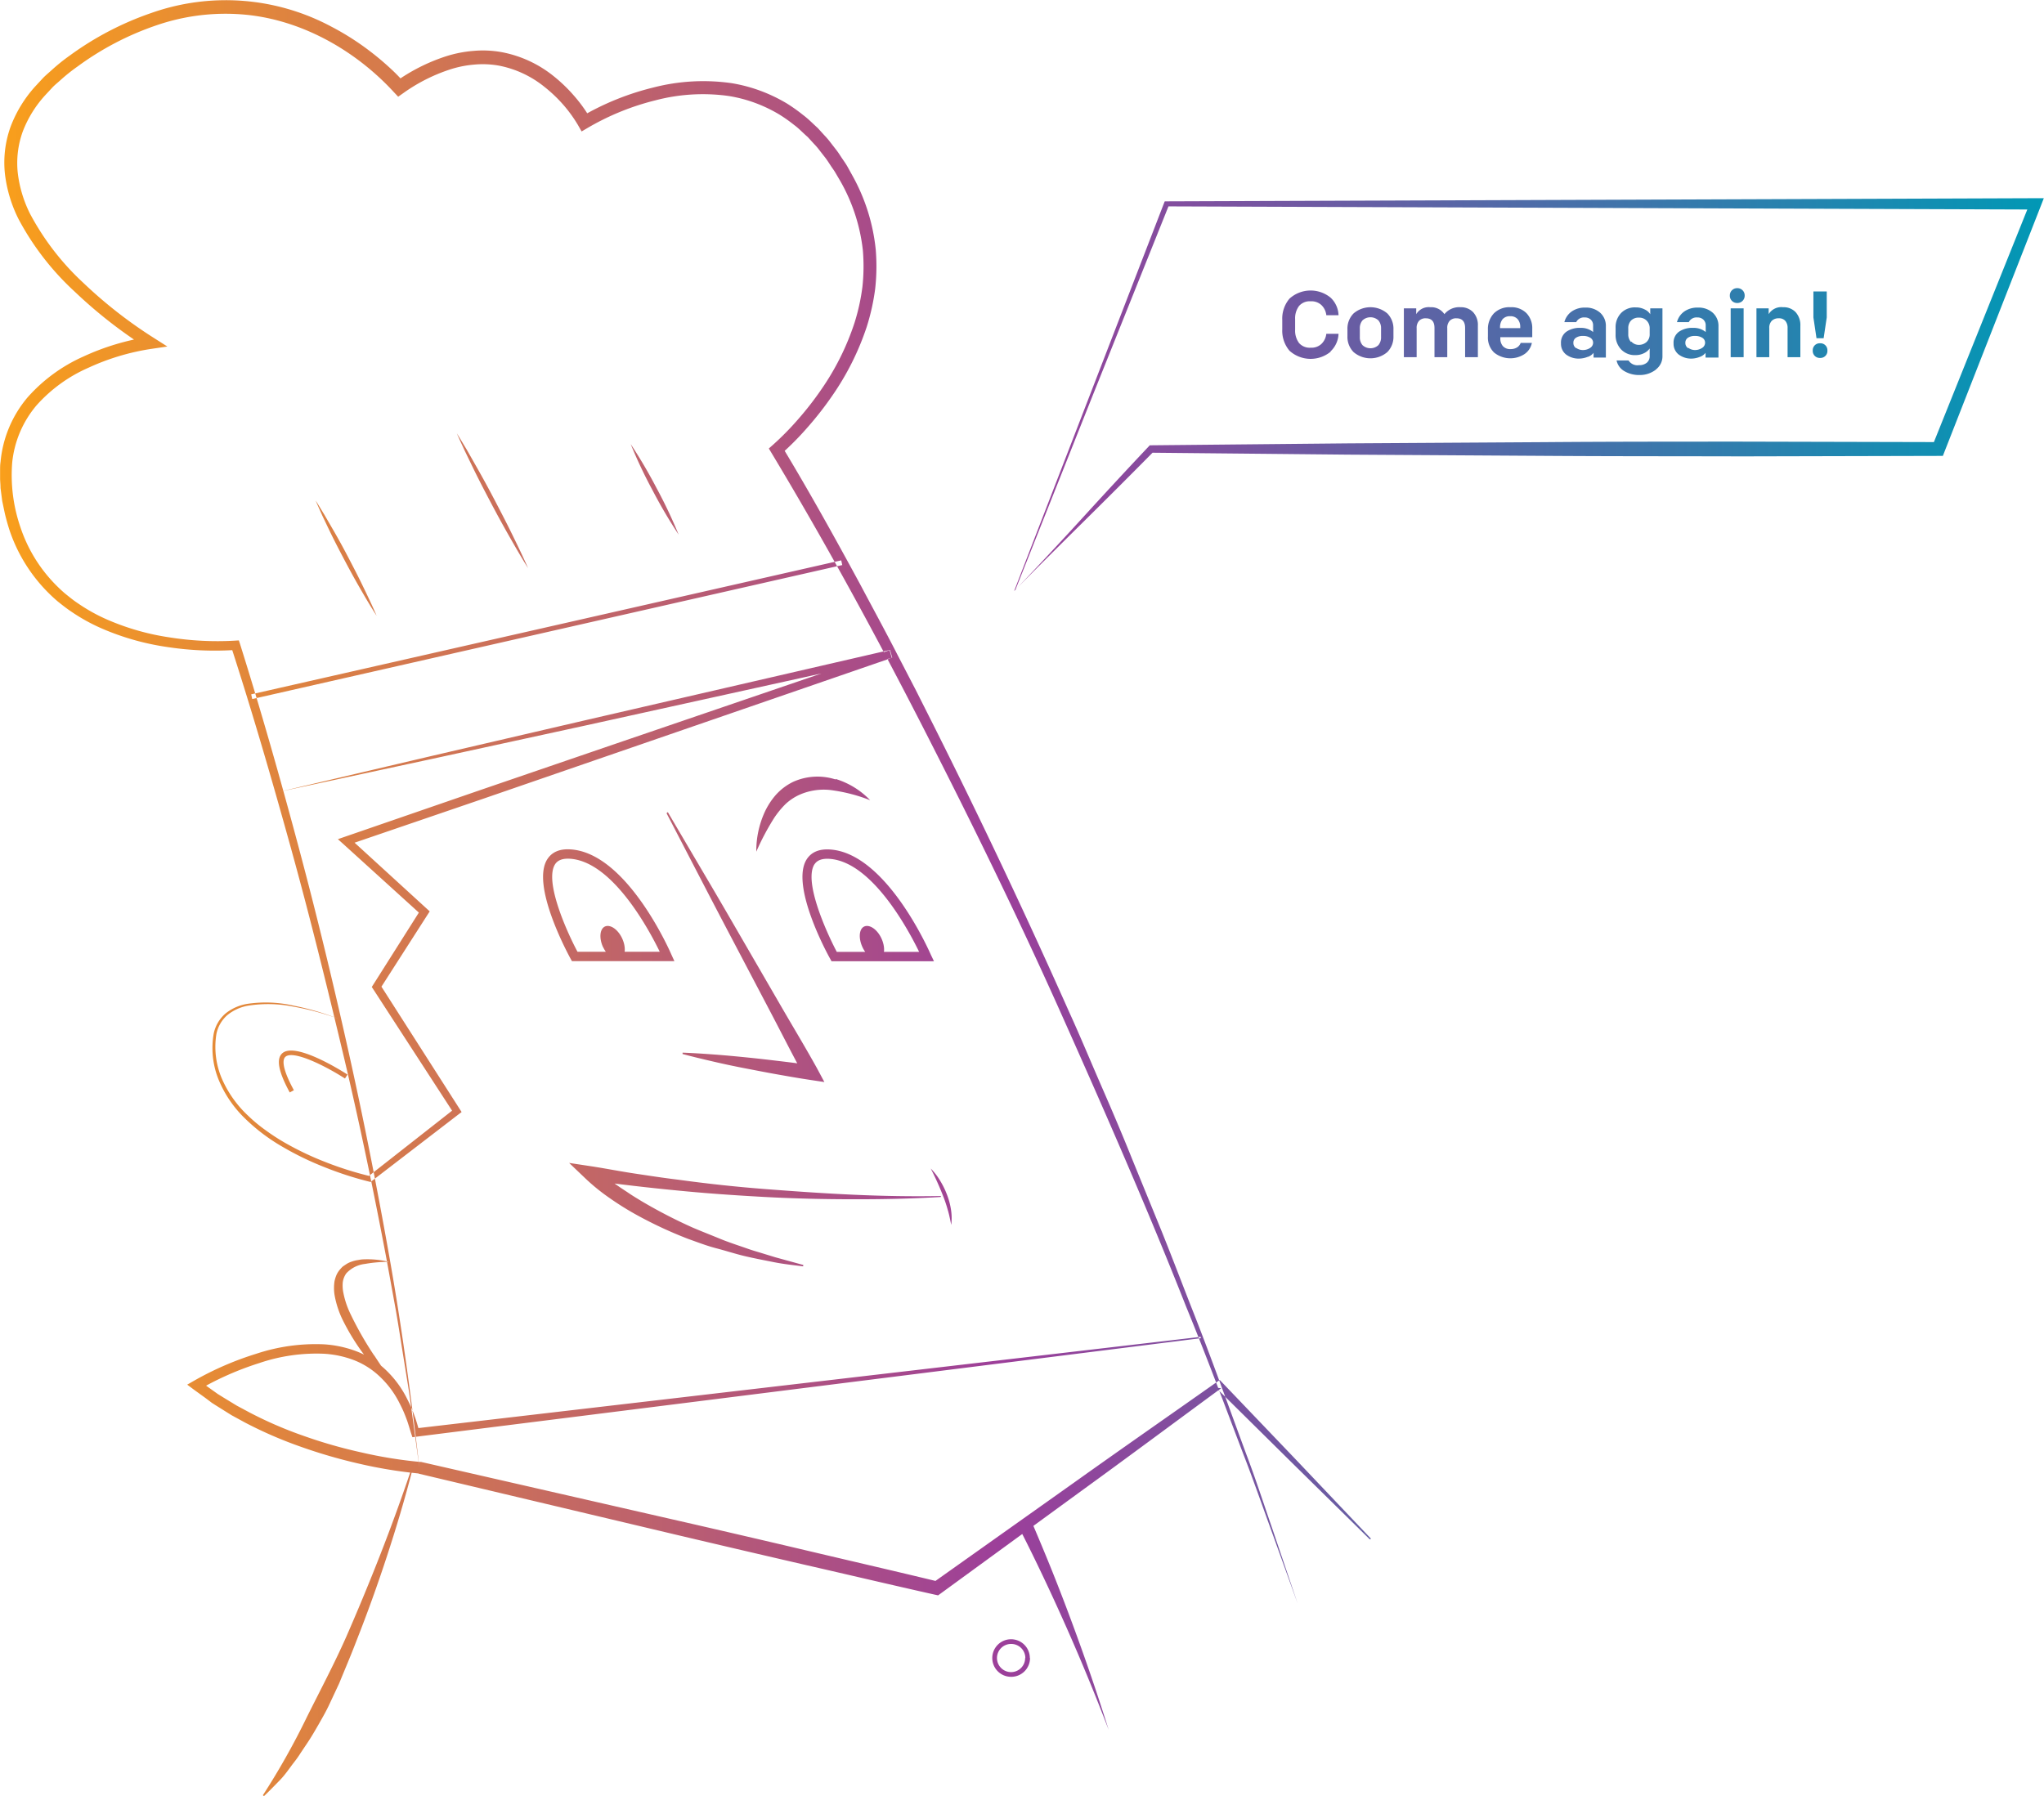 <svg id="Layer_2_copy_2" data-name="Layer 2 copy 2" xmlns="http://www.w3.org/2000/svg" xmlns:xlink="http://www.w3.org/1999/xlink" viewBox="0 0 435.32 382.59"><defs><style>.cls-1{fill:url(#New_Gradient_Swatch);}</style><linearGradient id="New_Gradient_Swatch" x1="353.01" y1="338.53" x2="788.33" y2="338.53" gradientUnits="userSpaceOnUse"><stop offset="0" stop-color="#f99f1b"/><stop offset="0.49" stop-color="#9c3f9a"/><stop offset="1" stop-color="#0198b5"/></linearGradient></defs><path class="cls-1" d="M629.37,488.79l-5.72-15.88c-1.93-5.29-3.77-10.61-5.81-15.85-4-10.51-7.92-21.07-12.21-31.48-8.26-20.93-17.3-41.55-26.47-62.09s-19.06-40.76-29.3-60.79-21-39.81-32.55-59l-.56-.93.83-.73a61.12,61.12,0,0,0,5.52-5.62,66.87,66.87,0,0,0,4.86-6.27A54.68,54.68,0,0,0,535,216a43.51,43.51,0,0,0,1.68-7.63,40.56,40.56,0,0,0,.1-7.79A38.23,38.23,0,0,0,532,185.85l-1-1.7c-.32-.57-.72-1.09-1.08-1.64s-.71-1.1-1.1-1.62l-1.21-1.55a14.71,14.71,0,0,0-1.26-1.48l-1.32-1.44c-1-.86-1.86-1.81-2.9-2.57a32.76,32.76,0,0,0-3.16-2.23,30.86,30.86,0,0,0-3.43-1.77,30,30,0,0,0-7.38-2.17,39.69,39.69,0,0,0-15.48.91,54.41,54.41,0,0,0-14.51,5.89l-1.29.76-.74-1.3a29.15,29.15,0,0,0-3.18-4.4,30.24,30.24,0,0,0-4-3.8,22.09,22.09,0,0,0-9.69-4.52A19.48,19.48,0,0,0,454,161a22.69,22.69,0,0,0-5.31,1.09,36.73,36.73,0,0,0-9.81,5l-1.07.75-.94-1c-8.28-9-20-15.61-32.41-16.54a45.24,45.24,0,0,0-18.33,2.4,62.17,62.17,0,0,0-16.57,8.68,38.16,38.16,0,0,0-3.65,2.91c-.57.52-1.18,1-1.72,1.56l-1.57,1.69a24.39,24.39,0,0,0-4.75,7.68,19.74,19.74,0,0,0-1.08,8.82,26.37,26.37,0,0,0,2.6,8.7,55.47,55.47,0,0,0,11.38,14.76,96.85,96.85,0,0,0,14.88,11.64l3,1.91-3.52.52a49.55,49.55,0,0,0-13.28,4,32,32,0,0,0-11.05,8,22.31,22.31,0,0,0-5.2,12.29,34.13,34.13,0,0,0,1.73,13.59,31.62,31.62,0,0,0,7,11.79,33,33,0,0,0,2.49,2.39c.9.72,1.78,1.46,2.76,2.1a37.06,37.06,0,0,0,6.06,3.4A52.28,52.28,0,0,0,389.08,283a64.79,64.79,0,0,0,14,.7l.8-.05.24.73c4.5,14.32,8.6,28.74,12.47,43.22s7.4,29.06,10.66,43.69,6.16,29.33,8.76,44.09,4.61,29.62,6.32,44.5l-1.51-11.13c-.26-1.86-.49-3.72-.78-5.57l-.89-5.54c-.61-3.7-1.16-7.4-1.8-11.09l-2-11c-2.78-14.71-5.82-29.38-9.29-43.94S419,342.45,415,328s-8.17-28.81-12.76-43l1,.68a67.13,67.13,0,0,1-14.53-.61,54.66,54.66,0,0,1-14-3.95,38.9,38.9,0,0,1-6.44-3.55c-1-.66-2-1.45-2.95-2.21a34.24,34.24,0,0,1-10.27-15.15c-.38-1.17-.71-2.36-1-3.55l-.38-1.81-.19-.9-.12-.92-.24-1.84c0-.61-.06-1.24-.09-1.86l0-.93,0-.93c0-.62,0-1.25.1-1.87a24.73,24.73,0,0,1,5.74-13.7,34.7,34.7,0,0,1,11.91-8.72,52.16,52.16,0,0,1,14.06-4.22l-.52,2.43a99.52,99.52,0,0,1-15.37-12,57.9,57.9,0,0,1-12-15.5,29,29,0,0,1-2.89-9.61,22.52,22.52,0,0,1,1.21-10.06,26.94,26.94,0,0,1,5.25-8.58l1.7-1.83c.58-.59,1.22-1.11,1.83-1.67a40.37,40.37,0,0,1,3.85-3.09A65.32,65.32,0,0,1,385.25,150a47.64,47.64,0,0,1,38.36,2.93,56.16,56.16,0,0,1,8.3,5.3c1.31,1,2.57,2.05,3.79,3.16a40.88,40.88,0,0,1,3.52,3.56l-2-.27a39.45,39.45,0,0,1,10.63-5.4,26,26,0,0,1,6-1.2,22.42,22.42,0,0,1,6.12.29,25,25,0,0,1,11,5.13,32.93,32.93,0,0,1,4.33,4.18,30.8,30.8,0,0,1,3.53,4.94l-2-.54a57.21,57.21,0,0,1,15.36-6.21,42.52,42.52,0,0,1,16.6-.92,33.16,33.16,0,0,1,8.07,2.4,34.13,34.13,0,0,1,3.75,1.94,36.07,36.07,0,0,1,3.43,2.44c1.13.84,2.1,1.85,3.14,2.79l1.41,1.55a16.93,16.93,0,0,1,1.35,1.59l1.28,1.65c.42.55.78,1.15,1.17,1.72s.79,1.14,1.13,1.74l1,1.81a40.91,40.91,0,0,1,5,15.83,43.14,43.14,0,0,1-.12,8.35,46.64,46.64,0,0,1-1.81,8.13,57.41,57.41,0,0,1-7.4,14.74,70.58,70.58,0,0,1-5.06,6.49,62.15,62.15,0,0,1-5.82,5.89l.26-1.66c5.85,9.68,11.31,19.53,16.68,29.44,2.65,5,5.34,9.92,7.91,14.94l3.89,7.5,3.8,7.54q15.16,30.21,28.89,61.09c2.34,5.12,4.49,10.33,6.74,15.49s4.47,10.34,6.56,15.56l6.39,15.64c2.1,5.22,4.1,10.49,6.15,15.73,4.16,10.47,7.93,21.08,11.83,31.64,2,5.26,3.73,10.62,5.57,15.94ZM445.16,308.86l32.61-7.1,65.17-14.37-.47-1.65-58,19.8-29,9.93-29,10-1.5.52L426.1,327l16.67,15.13-.15-1.14L432.49,357l-.3.47.3.46,17.18,26.47.16-1-18.47,14.49.52-.11a71.1,71.1,0,0,1-9.34-2.93,63.79,63.79,0,0,1-8.84-4.19,44.2,44.2,0,0,1-4.1-2.66,31.9,31.9,0,0,1-3.75-3.11,23.7,23.7,0,0,1-5.58-7.87,17.25,17.25,0,0,1-1.18-9.48,7.22,7.22,0,0,1,2.33-4.07,9.64,9.64,0,0,1,4.33-2,27.39,27.39,0,0,1,9.76.19,57.19,57.19,0,0,1,9.52,2.56,56.6,56.6,0,0,0-9.48-2.77,26.74,26.74,0,0,0-9.89-.38,10,10,0,0,0-4.56,2,7.73,7.73,0,0,0-2.57,4.31,17.89,17.89,0,0,0,1.06,9.89,24.44,24.44,0,0,0,5.63,8.24,39.81,39.81,0,0,0,7.95,6,63.35,63.35,0,0,0,9,4.36,71.81,71.81,0,0,0,9.48,3.07l.28.07.24-.19,18.61-14.3.54-.41-.37-.58-17-26.59v.93L444.12,342l.41-.63-.56-.51-16.61-15.19-.33,1.58,29-9.91,29-10,58-20-.47-1.66-65,15L445,308.25l-32.48,7.64Zm87.23-41.26-.22-1L406.51,295.14l.22,1Zm-39.53-16.36a105.76,105.76,0,0,0-5.53-9.41A101,101,0,0,0,492,251.7a103.49,103.49,0,0,0,5.54,9.41A103.4,103.4,0,0,0,492.86,251.24ZM462,260.89c-1.19-2.43-2.44-4.83-3.69-7.22s-2.55-4.77-3.89-7.12l-2-3.52c-.7-1.15-1.38-2.32-2.11-3.47.53,1.25,1.12,2.47,1.68,3.7l1.77,3.65c1.18,2.43,2.43,4.83,3.69,7.22s2.55,4.77,3.89,7.12,2.68,4.69,4.13,7C464.37,265.75,463.19,263.32,462,260.89Zm-31.69,11.24c-1-2.09-2.07-4.14-3.14-6.19s-2.18-4.08-3.35-6.08l-1.74-3c-.62-1-1.2-2-1.84-3,.44,1.08.94,2.12,1.4,3.18l1.5,3.14c1,2.08,2.07,4.14,3.15,6.19s2.18,4.07,3.34,6.08,2.32,4,3.59,5.95C432.32,276.3,431.32,274.21,430.31,272.13ZM608.72,432,441.35,451.52l1,.66c-.37-1.16-.66-2.34-1.1-3.48a27.93,27.93,0,0,0-1.47-3.37,22,22,0,0,0-4.31-6,18.89,18.89,0,0,0-6.2-4.12,23.61,23.61,0,0,0-7.23-1.62,40.09,40.09,0,0,0-14.42,2,66.21,66.21,0,0,0-13.29,5.76l-1.45.83,1.34,1,2.64,1.91,1.32,1,1.38.87,2.75,1.72,2.86,1.56A88.85,88.85,0,0,0,417,455.38,109.92,109.92,0,0,0,429.43,459a97.66,97.66,0,0,0,12.84,2.11l-.21,0,55,13.05q13.76,3.25,27.53,6.43c9.19,2.1,18.36,4.27,27.56,6.33l.65.14.53-.38,29.92-21.82c10-7.25,19.9-14.62,29.85-21.93l-1.1-.09L628.35,459l16.39,16.13L645,475l-15.83-16.68-15.89-16.62-.5-.52-.6.43c-10.09,7.11-20.22,14.16-30.28,21.33l-30.2,21.43,1.18-.23c-9.16-2.22-18.35-4.33-27.52-6.5s-18.36-4.3-27.54-6.4l-55.13-12.6-.09,0h-.12A93.71,93.71,0,0,1,430,456.62a102.57,102.57,0,0,1-12.18-3.48,85.68,85.68,0,0,1-11.6-5l-2.78-1.49L400.73,445l-1.34-.83-1.29-.92-2.56-1.83-.11,1.8a64.54,64.54,0,0,1,12.78-5.63,37.87,37.87,0,0,1,13.66-2A21.31,21.31,0,0,1,428.5,437a16.8,16.8,0,0,1,5.62,3.68,20,20,0,0,1,4,5.49,26.21,26.21,0,0,1,1.4,3.15c.42,1.07.71,2.2,1.07,3.3l.25.75.73-.09,167.19-21Zm-176,4a71.31,71.31,0,0,1-5-8.74,18.48,18.48,0,0,1-1.57-4.59,7.61,7.61,0,0,1-.14-2.27,4.23,4.23,0,0,1,.76-1.94,6.41,6.41,0,0,1,4-2,28.86,28.86,0,0,1,5.06-.44,19.45,19.45,0,0,0-5.18-.54,6.61,6.61,0,0,0-1.33.15,6.23,6.23,0,0,0-1.34.32,4.91,4.91,0,0,0-1.29.61l-.61.41a4.42,4.42,0,0,0-.53.53,4.85,4.85,0,0,0-.85,1.25,7.2,7.2,0,0,0-.45,1.43,9.59,9.59,0,0,0,0,2.83,20,20,0,0,0,1.62,5.13,47.18,47.18,0,0,0,5.57,8.81,57.78,57.78,0,0,0,7,7.57C436.51,441.57,434.55,438.77,432.7,435.93Zm-17.12-56.54c-2.77-5.08-2.33-6.63-1.82-7.1,1.65-1.54,8.67,2,12.7,4.61l.54-.84c-1.13-.73-11.16-7.07-13.92-4.51-1.3,1.22-.77,3.93,1.62,8.32Zm79.37-59,7.27,14q3.63,7,7.32,14l7.36,14c2.45,4.65,4.81,9.36,7.36,14l1.59-2.3c-2.27-.34-4.55-.63-6.83-.9s-4.57-.54-6.86-.77-4.59-.45-6.89-.62-4.6-.33-6.91-.41l0,.29c2.23.6,4.48,1.13,6.72,1.65s4.51,1,6.76,1.43,4.52.88,6.79,1.28,4.53.8,6.8,1.14l3.13.47L527,374.77c-2.55-4.6-5.28-9.1-7.91-13.66l-7.91-13.65c-2.64-4.56-5.27-9.11-7.95-13.64l-8-13.6Zm36-7.19a12.6,12.6,0,0,0-9,.49,12,12,0,0,0-3.72,2.79,15.44,15.44,0,0,0-2.42,3.76,20,20,0,0,0-1.75,8.34,53.58,53.58,0,0,1,3.81-7.19,18.9,18.9,0,0,1,2.41-2.94,11.06,11.06,0,0,1,3-2,12.79,12.79,0,0,1,7.21-.91,35.17,35.17,0,0,1,7.82,2.08A17.1,17.1,0,0,0,531,313.17ZM553.87,402a28.68,28.68,0,0,1,1,3c.31,1,.5,2.06.73,3.14a11.63,11.63,0,0,0-.06-3.28,15.1,15.1,0,0,0-.86-3.18,17.55,17.55,0,0,0-1.45-2.95,13.62,13.62,0,0,0-2-2.59A60.87,60.87,0,0,1,553.87,402ZM536.7,349c.89,1.91,2.52,3,3.64,2.51s1.28-2.49.38-4.41-2.53-3-3.64-2.51S535.8,347.07,536.7,349Zm14.55,1.59c-.39-.88-9.5-21.59-21.43-22.4-2.34-.16-4,.54-5,2.08-3.47,5.43,4.08,19.6,5,21.2l.28.52h21.82Zm-24.78-19.24c.58-.89,1.62-1.27,3.21-1.17,9.06.62,16.83,15.18,19.08,19.81H531.22C528.88,345.54,524.16,334.94,526.47,331.33Zm-45,17.65c.9,1.91,2.53,3,3.64,2.51s1.29-2.49.39-4.41-2.53-3-3.64-2.51S480.56,347.07,481.45,349ZM496,350.57c-.38-.88-9.49-21.59-21.42-22.4-2.35-.17-4,.54-5,2.08-3.48,5.43,4.08,19.6,4.95,21.2l.29.52h21.82Zm-24.77-19.24c.58-.89,1.63-1.27,3.21-1.17,9.06.62,16.83,15.18,19.08,19.81H476C473.64,345.54,468.92,334.94,471.23,331.33ZM570,472.58c1.79,3.46,3.52,7,5.21,10.56s3.32,7.13,4.92,10.73q4.79,10.8,9,21.84-3.54-11.3-7.65-22.4-2.05-5.56-4.25-11.07c-1.47-3.67-3-7.32-4.57-11Zm2.34,27.83a4,4,0,1,0-4,4A4,4,0,0,0,572.38,500.41Zm-1,0a3,3,0,1,1-3-3A3,3,0,0,1,571.38,500.41ZM553.4,402c-6.23.12-12.47,0-18.7-.28S522.24,401,516,400.52s-12.41-1.15-18.58-2c-3.09-.37-6.17-.85-9.24-1.31s-6.14-1.07-9.21-1.54l-4.75-.72,3.44,3.28a42.47,42.47,0,0,0,5.05,4.11,63.4,63.4,0,0,0,5.39,3.41,88.91,88.91,0,0,0,11.49,5.39c2,.71,3.95,1.47,6,2s4,1.18,6.08,1.67,4.11.87,6.16,1.28,4.15.63,6.22.89l.05-.29-6-1.65-3-.92c-1-.3-2-.59-3-.95-1.95-.68-3.92-1.31-5.83-2.1s-3.83-1.53-5.72-2.34a108.48,108.48,0,0,1-10.93-5.65c-.87-.54-1.75-1.05-2.6-1.63s-1.71-1.11-2.53-1.7a46.87,46.87,0,0,1-4.71-3.69l-1.31,2.56q9.32,1.29,18.67,2.19c6.23.62,12.48,1.05,18.72,1.39s12.51.48,18.76.49,12.51-.11,18.75-.49ZM440.6,460.23q-3.06,9.09-6.54,18t-7.32,17.69c-2.58,5.82-5.57,11.44-8.39,17.1A155.91,155.91,0,0,1,409,529.63l.22.2c1.17-1.1,2.29-2.27,3.43-3.44s2-2.51,3-3.79a22.3,22.3,0,0,0,1.41-2l1.34-2c.91-1.35,1.72-2.75,2.52-4.15s1.61-2.81,2.28-4.27l2.05-4.38c1.22-3,2.49-5.94,3.63-8.94,2.37-6,4.53-12,6.53-18.11s3.83-12.23,5.43-18.44Zm143.11-201.8c5-4.94,10.07-10,15-15l-.56.24,41.91.41,41.91.26c14,.1,27.94.07,41.91.11l41.91-.1h1l.36-.92,20.49-52.29.65-1.68h-1.78l-185.07.67h-.37l-.14.35L569,273.13C573.82,268.24,578.72,263.36,583.71,258.43Zm1.92-26.71L602,190.86l-.5.34,185.07.67-1.13-1.66-20.93,52.12,1.35-.92-41.91-.1c-14,0-27.94,0-41.91.11l-41.91.26-41.91.41h-.34l-.22.24c-4.72,5-9.34,10-14,15.11s-9.5,10.29-14.4,15.44Zm50.76-9.64a5.35,5.35,0,0,0,1.69-3.74h-2.6a3.51,3.51,0,0,1-1,2.12,3.07,3.07,0,0,1-2.3.84,3,3,0,0,1-2.51-1,4.4,4.4,0,0,1-.83-2.8v-2.28a4.36,4.36,0,0,1,.83-2.8,3,3,0,0,1,2.51-1,3.07,3.07,0,0,1,2.3.84,3.48,3.48,0,0,1,1,2.12h2.6a5.33,5.33,0,0,0-1.69-3.74,6.71,6.71,0,0,0-8.75.21,6.57,6.57,0,0,0-1.54,4.55v2a6.58,6.58,0,0,0,1.54,4.55,6.71,6.71,0,0,0,8.75.21Zm13.39-3.22v-1.48a4.6,4.6,0,0,0-1.31-3.38,5.54,5.54,0,0,0-7.18,0,4.6,4.6,0,0,0-1.31,3.38v1.48a4.61,4.61,0,0,0,1.31,3.38,5.54,5.54,0,0,0,7.18,0A4.61,4.61,0,0,0,649.78,218.86Zm-3.21,1.9a2.49,2.49,0,0,1-3.38,0,2.55,2.55,0,0,1-.57-1.72V217.2a2.53,2.53,0,0,1,.57-1.72,2.49,2.49,0,0,1,3.38,0,2.53,2.53,0,0,1,.57,1.72V219A2.55,2.55,0,0,1,646.57,220.76Zm8.15,2.56v-6.16a2.21,2.21,0,0,1,.51-1.58,1.86,1.86,0,0,1,1.43-.54c1.24,0,1.86.68,1.86,2.06v6.22h2.72v-6.16a2.21,2.21,0,0,1,.51-1.58,1.86,1.86,0,0,1,1.43-.54c1.24,0,1.86.68,1.86,2.06v6.22h2.72v-6.66a4,4,0,0,0-1-2.91,3.56,3.56,0,0,0-2.69-1.07,4.05,4.05,0,0,0-3.44,1.48,3.36,3.36,0,0,0-3-1.48,3.09,3.09,0,0,0-3,1.48v-1.24H652v10.4Zm23-.68a3.76,3.76,0,0,0,1.54-2.36h-2.38a1.94,1.94,0,0,1-.76.95,2.54,2.54,0,0,1-1.38.37,2.07,2.07,0,0,1-1.66-.64,2.47,2.47,0,0,1-.54-1.64v-.26h6.8v-1.82a4.58,4.58,0,0,0-1.21-3.27,4.48,4.48,0,0,0-3.43-1.29,4.66,4.66,0,0,0-3.54,1.32,4.85,4.85,0,0,0-1.26,3.5v1.42a4.43,4.43,0,0,0,1.31,3.41,5.5,5.5,0,0,0,6.51.31ZM673,215.26a2,2,0,0,1,1.64-.66,2,2,0,0,1,1.6.63,2.45,2.45,0,0,1,.54,1.65v.26h-4.3V217A2.77,2.77,0,0,1,673,215.26Zm18.18,8a2.68,2.68,0,0,0,1.22-.86v1h2.62v-6.64a3.75,3.75,0,0,0-1.21-2.9,4.52,4.52,0,0,0-3.17-1.1,4.85,4.85,0,0,0-2.86.8,4,4,0,0,0-1.6,2.3h2.52a1.82,1.82,0,0,1,1.8-1,1.8,1.8,0,0,1,1.31.47,1.61,1.61,0,0,1,.49,1.21v1.42a4,4,0,0,0-2.64-.88,5,5,0,0,0-3.07.83,2.84,2.84,0,0,0-1.13,2.47,2.88,2.88,0,0,0,1.08,2.37,4.42,4.42,0,0,0,2.86.87A5,5,0,0,0,691.22,223.22Zm-2.52-1.87a1.3,1.3,0,0,1-.56-1.11,1.24,1.24,0,0,1,.55-1.1,2.58,2.58,0,0,1,1.53-.38,2.76,2.76,0,0,1,1.53.39,1.22,1.22,0,0,1,.59,1.07,1.31,1.31,0,0,1-.65,1.1,2.74,2.74,0,0,1-1.55.44A2.39,2.39,0,0,1,688.7,221.35Zm17,4.56a3.48,3.48,0,0,0,1.41-2.81V212.92h-2.6v1.26a2.63,2.63,0,0,0-1.13-1,4,4,0,0,0-1.95-.46,4.06,4.06,0,0,0-3.17,1.24,4.35,4.35,0,0,0-1.13,3.08v1.52a4.41,4.41,0,0,0,1.14,3.07,4,4,0,0,0,3.14,1.25,3.93,3.93,0,0,0,1.79-.42,3,3,0,0,0,1.19-1v1.64a1.78,1.78,0,0,1-.61,1.4,2.51,2.51,0,0,1-1.65.52,2.25,2.25,0,0,1-2.24-1H697.3a3.42,3.42,0,0,0,1.65,2.27,6.06,6.06,0,0,0,3.23.83A5.55,5.55,0,0,0,705.75,225.91Zm-5.3-5.88a2.36,2.36,0,0,1-.57-1.65v-1.2a2.33,2.33,0,0,1,.59-1.7,2.22,2.22,0,0,1,1.71-.62,2.19,2.19,0,0,1,1.62.64,2.28,2.28,0,0,1,.64,1.68v1.2a2.18,2.18,0,0,1-.67,1.67,2.44,2.44,0,0,1-1.67.61A2.11,2.11,0,0,1,700.45,220Zm14.67,3.19a2.68,2.68,0,0,0,1.22-.86v1H719v-6.64a3.75,3.75,0,0,0-1.21-2.9,4.52,4.52,0,0,0-3.17-1.1,4.85,4.85,0,0,0-2.86.8,4,4,0,0,0-1.6,2.3h2.52a1.82,1.82,0,0,1,1.8-1,1.8,1.8,0,0,1,1.31.47,1.61,1.61,0,0,1,.49,1.21v1.42a4,4,0,0,0-2.64-.88,5,5,0,0,0-3.07.83,2.84,2.84,0,0,0-1.13,2.47,2.88,2.88,0,0,0,1.08,2.37,4.42,4.42,0,0,0,2.86.87A5,5,0,0,0,715.12,223.22Zm-2.52-1.87a1.3,1.3,0,0,1-.56-1.11,1.24,1.24,0,0,1,.55-1.1,2.58,2.58,0,0,1,1.53-.38,2.76,2.76,0,0,1,1.53.39,1.22,1.22,0,0,1,.59,1.07,1.31,1.31,0,0,1-.65,1.1,2.74,2.74,0,0,1-1.55.44A2.39,2.39,0,0,1,712.6,221.35ZM723,211.78a1.54,1.54,0,0,0,1.58-1.58,1.52,1.52,0,0,0-.45-1.13,1.54,1.54,0,0,0-1.13-.45,1.54,1.54,0,0,0-1.58,1.58,1.54,1.54,0,0,0,.45,1.13A1.52,1.52,0,0,0,723,211.78Zm1.36,11.54v-10.4H721.6v10.4Zm5.46,0v-6.16a2.13,2.13,0,0,1,.53-1.58,2,2,0,0,1,1.47-.54,1.75,1.75,0,0,1,1.43.56,2.26,2.26,0,0,1,.47,1.5v6.22h2.72v-6.66a4.1,4.1,0,0,0-1-2.92,3.5,3.5,0,0,0-2.69-1.06,3.14,3.14,0,0,0-3.06,1.48v-1.24h-2.6v10.4Zm10.82.16a1.48,1.48,0,0,0,1.56-1.56,1.48,1.48,0,0,0-1.56-1.56,1.48,1.48,0,0,0-1.56,1.56,1.48,1.48,0,0,0,1.56,1.56Zm.76-4.2.66-4.42v-5.54h-2.84v5.54l.66,4.42Z" transform="translate(-353.01 -147.24)"/></svg>